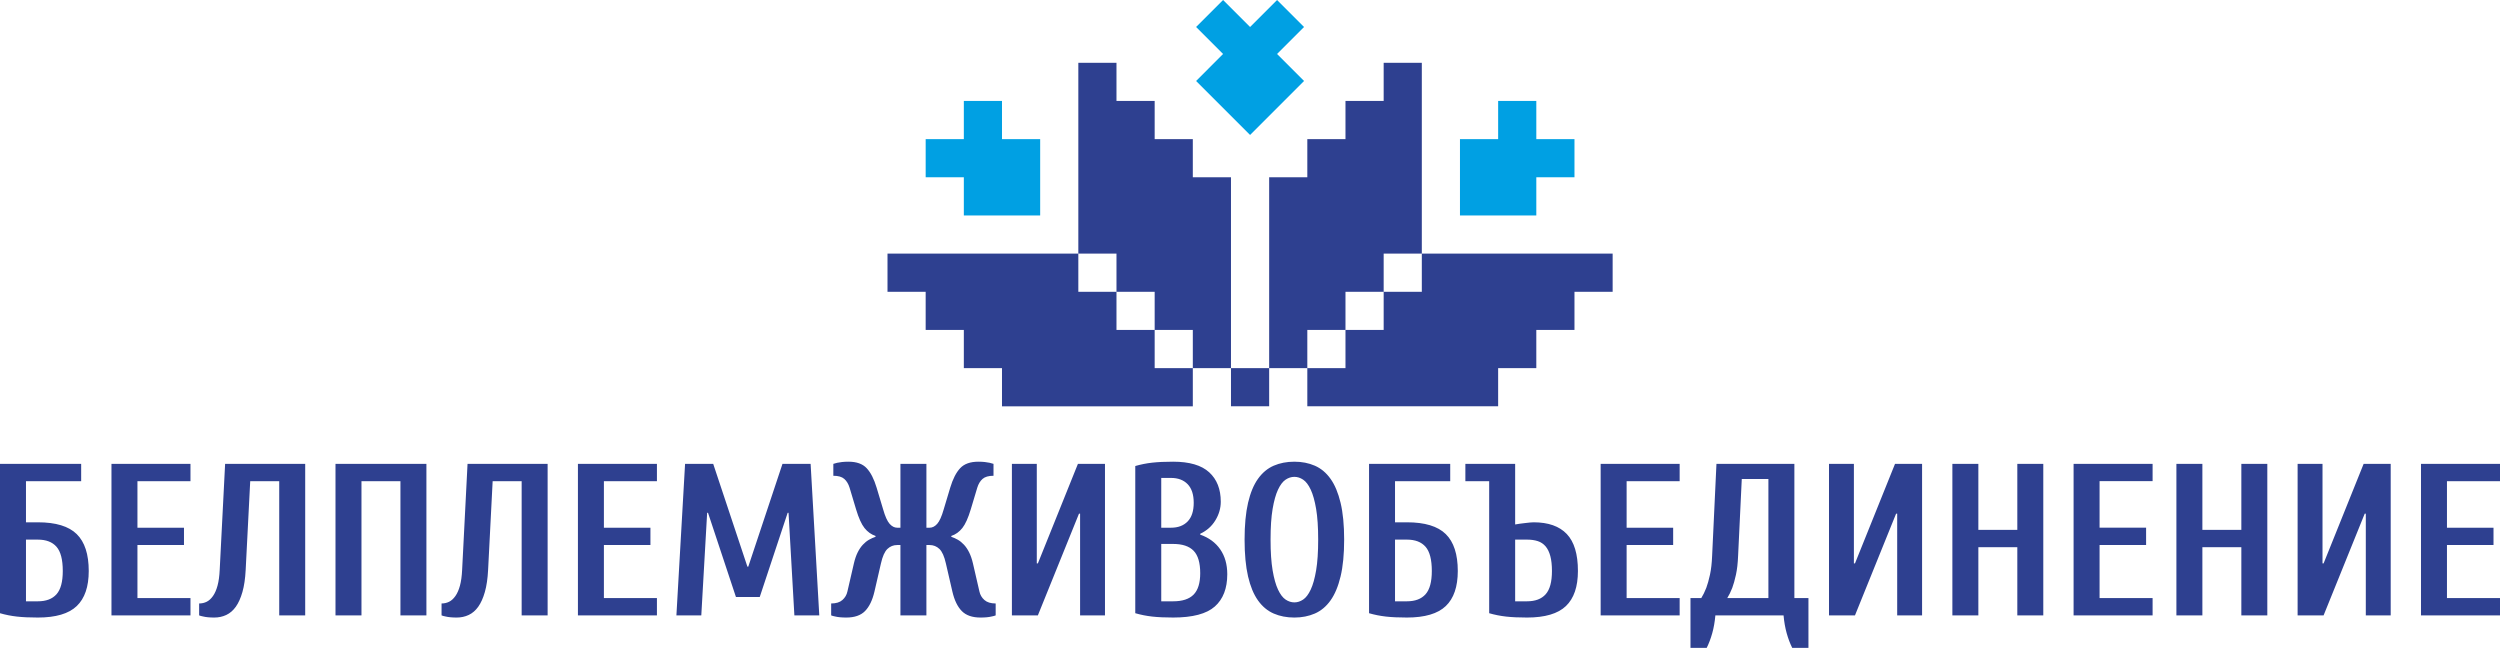 <?xml version="1.0" encoding="UTF-8"?> <svg xmlns="http://www.w3.org/2000/svg" xmlns:xlink="http://www.w3.org/1999/xlink" xmlns:xodm="http://www.corel.com/coreldraw/odm/2003" xml:space="preserve" width="139.994mm" height="36.278mm" version="1.1" style="shape-rendering:geometricPrecision; text-rendering:geometricPrecision; image-rendering:optimizeQuality; fill-rule:evenodd; clip-rule:evenodd" viewBox="0 0 14002.88 3628.67"> <defs> <style type="text/css"> .fil1 {fill:#00A0E3;fill-rule:nonzero} .fil0 {fill:#2E4090;fill-rule:nonzero} </style> </defs> <g id="Слой_x0020_1">  <path class="fil0" d="M145.5 2925.49l66.67 0c100.23,0 172.76,22.03 217.62,66.08 44.86,44.06 67.29,112.95 67.29,206.72 0,88.07 -22.43,153.55 -67.29,196.39 -44.86,42.84 -117.39,64.26 -217.62,64.26 -46.06,0 -85.26,-1.81 -117.58,-5.44 -32.35,-3.65 -63.87,-9.91 -94.58,-18.79l0 -836.55 454.63 0 0 96.98 -309.14 0 0 230.36zm0 96.99l0 345.53 66.67 0c46.09,0 80.83,-13.15 104.29,-39.42 23.43,-26.28 35.15,-69.71 35.15,-130.31 0,-63.88 -11.72,-109.12 -35.15,-135.8 -23.46,-26.67 -58.19,-40 -104.29,-40l-66.67 0zm624.35 327.34l297.04 0 0 96.98 -442.53 0 0 -848.66 442.53 0 0 96.98 -297.04 0 0 260.65 260.68 0 0 97.01 -260.68 0 0 297.02zm430.39 109.11c-25.84,0 -46.86,-2.02 -63.03,-6.06 -8.89,-1.61 -16.15,-3.65 -21.83,-6.06l0 -66.68c15.35,0 29.5,-3.24 42.44,-9.7 12.93,-6.45 24.65,-17.17 35.15,-32.12 10.52,-14.96 18.99,-34.35 25.46,-58.19 6.48,-23.86 10.52,-53.16 12.13,-87.89l30.32 -594.08 448.57 0 0 848.66 -145.49 0 0 -751.67 -162.47 0 -25.45 497.09c-2.44,48.47 -8.49,89.71 -18.19,123.66 -9.7,33.94 -22.03,61.41 -36.97,82.44 -14.95,21 -32.75,36.37 -53.34,46.05 -20.61,9.7 -43.04,14.55 -67.31,14.55zm1188.14 -860.78l0 848.66 -145.48 0 0 -751.67 -218.24 0 0 751.67 -145.48 0 0 -848.66 509.2 0zm169.72 860.78c-25.86,0 -46.86,-2.02 -63.05,-6.06 -8.88,-1.61 -16.16,-3.65 -21.82,-6.06l0 -66.68c15.35,0 29.5,-3.24 42.44,-9.7 12.93,-6.45 24.66,-17.17 35.15,-32.12 10.52,-14.96 18.99,-34.35 25.46,-58.19 6.47,-23.86 10.52,-53.16 12.14,-87.89l30.3 -594.08 448.57 0 0 848.66 -145.48 0 0 -751.67 -162.45 0 -25.47 497.09c-2.42,48.47 -8.48,89.71 -18.19,123.66 -9.68,33.94 -22.03,61.41 -36.97,82.44 -14.95,21 -32.73,36.37 -53.34,46.05 -20.62,9.7 -43.04,14.55 -67.3,14.55zm824.41 -109.11l297.03 0 0 96.98 -442.52 0 0 -848.66 442.52 0 0 96.98 -297.03 0 0 260.65 260.65 0 0 97.01 -260.65 0 0 297.02zm612.25 -751.67l191.57 575.87 4.83 0 191.58 -575.87 157.59 0 48.52 848.66 -139.45 0 -32.71 -574.66 -4.87 0 -156.39 471.62 -133.35 0 -156.43 -471.62 -4.83 0 -32.75 574.66 -139.41 0 48.52 -848.66 157.59 0zm909.26 403.73c-24.25,-8.09 -44.85,-22.86 -61.83,-44.26 -16.97,-21.42 -32.75,-56.37 -47.28,-104.87l-36.35 -121.23c-6.49,-21.04 -16.4,-37.38 -29.71,-49.11 -13.37,-11.72 -33.77,-17.58 -61.23,-17.58l0 -66.68c5.65,-1.62 12.91,-3.63 21.81,-6.06 7.27,-1.61 16.16,-3.02 26.68,-4.23 10.52,-1.21 22.63,-1.83 36.38,-1.83 45.28,0 79.19,12.12 101.81,36.37 22.66,24.25 41.25,60.63 55.78,109.13l36.39 121.23c11.28,39.6 23.43,66.68 36.38,81.23 12.91,14.54 27.07,21.81 42.41,21.81l18.2 0 0 -357.64 145.49 0 0 357.64 18.14 0c15.38,0 29.53,-7.26 42.45,-21.81 12.94,-14.55 25.05,-41.63 36.38,-81.23l36.38 -121.23c14.53,-48.49 33.14,-84.88 55.75,-109.13 22.62,-24.25 56.59,-36.37 101.88,-36.37 13.72,0 25.86,0.62 36.34,1.83 10.51,1.21 19.4,2.62 26.68,4.23 8.89,2.43 16.16,4.44 21.81,6.06l0 66.68c-27.45,0 -47.88,5.86 -61.22,17.58 -13.34,11.73 -23.23,28.08 -29.68,49.11l-36.38 121.23c-14.57,48.49 -30.32,83.45 -47.29,104.87 -16.97,21.41 -37.61,36.17 -61.82,44.26l0 4.84c12.1,4.05 24.21,9.49 36.34,16.37 12.14,6.86 23.68,16.15 34.59,27.89 10.9,11.71 20.61,26.07 29.07,43.03 8.47,16.98 15.56,37.57 21.25,61.82l36.35 157.62c4.05,18.59 13.33,34.35 27.88,47.28 14.57,12.93 35.57,19.4 63.06,19.4l0 66.68c-5.65,2.41 -12.95,4.45 -21.81,6.06 -16.16,4.04 -37.2,6.06 -63.06,6.06 -46.05,0 -81.02,-12.12 -104.88,-36.36 -23.86,-24.25 -41.43,-60.61 -52.72,-109.13l-36.38 -157.62c-8.89,-39.58 -21.03,-66.66 -36.38,-81.23 -15.38,-14.52 -33.52,-21.8 -54.58,-21.8l-18.14 0 0 394.01 -145.49 0 0 -394.01 -18.2 0c-21,0 -39.2,7.27 -54.55,21.8 -15.34,14.57 -27.49,41.65 -36.38,81.23l-36.35 157.62c-11.32,48.51 -28.9,84.88 -52.75,109.13 -23.85,24.24 -58.78,36.36 -104.87,36.36 -25.87,0 -46.86,-2.02 -63.06,-6.06 -8.89,-1.61 -16.13,-3.65 -21.81,-6.06l0 -66.68c27.49,0 48.48,-6.47 63.02,-19.4 14.57,-12.93 23.89,-28.69 27.92,-47.28l36.38 -157.62c5.64,-24.25 12.7,-44.83 21.21,-61.82 8.47,-16.96 18.17,-31.32 29.08,-43.03 10.93,-11.73 22.44,-21.03 34.58,-27.89 12.1,-6.88 24.25,-12.32 36.35,-16.37l0 -4.84zm909.25 444.93l-145.49 0 0 -848.66 139.42 0 0 557.68 6.06 0 224.32 -557.68 151.56 0 0 848.66 -139.41 0 0 -569.81 -6.1 0 -230.36 569.81zm909.3 -452.2c48.51,16.96 85.88,44.45 112.14,82.44 26.26,37.99 39.42,84.46 39.42,139.4 0,79.23 -23.26,139.42 -69.73,180.66 -46.47,41.21 -124.28,61.82 -233.36,61.82 -46.08,0 -85.28,-1.81 -117.61,-5.44 -32.36,-3.65 -63.87,-9.91 -94.6,-18.79l0 -824.42c30.74,-8.89 62.25,-15.15 94.6,-18.79 32.33,-3.62 71.53,-5.45 117.61,-5.45 91.32,0 158.62,19.81 201.84,59.4 43.26,39.6 64.86,94.57 64.86,164.88 0,36.39 -10.09,71.13 -30.31,104.28 -20.18,33.14 -48.48,58.19 -84.86,75.17l0 4.85zm-218.25 52.12l0 321.29 66.73 0c51.7,0 89.88,-12.53 114.55,-37.6 24.63,-25.07 36.98,-65.07 36.98,-120.02 0,-58.19 -12.35,-100.01 -36.98,-125.47 -24.67,-25.48 -62.85,-38.2 -114.55,-38.2l-66.73 0zm54.59 -90.94c39.59,0 70.72,-11.7 93.36,-35.15 22.63,-23.44 33.92,-58.19 33.92,-104.28 0,-46.05 -11.29,-80.81 -33.92,-104.25 -22.65,-23.45 -53.77,-35.15 -93.36,-35.15l-54.59 0 0 278.82 54.59 0zm691.05 418.29c16.97,0 33.31,-5.26 49.08,-15.78 15.77,-10.5 29.93,-29.1 42.45,-55.76 12.52,-26.67 22.62,-62.64 30.31,-107.89 7.69,-45.28 11.5,-102.65 11.5,-172.16 0,-69.51 -3.81,-126.89 -11.5,-172.15 -7.69,-45.27 -17.78,-81.23 -30.31,-107.91 -12.52,-26.67 -26.68,-45.25 -42.45,-55.76 -15.77,-10.52 -32.11,-15.75 -49.08,-15.75 -16.97,0 -33.35,5.23 -49.12,15.75 -15.73,10.51 -29.89,29.1 -42.41,55.76 -12.53,26.68 -22.62,62.64 -30.32,107.91 -7.69,45.26 -11.5,102.65 -11.5,172.15 0,69.52 3.81,126.88 11.5,172.16 7.7,45.25 17.78,81.22 30.32,107.89 12.52,26.67 26.68,45.26 42.41,55.76 15.77,10.52 32.15,15.78 49.12,15.78zm0 -788.05c42.02,0 80.21,7.47 114.58,22.43 34.33,14.95 63.62,39.42 87.86,73.36 24.28,33.95 43.05,78.8 56.38,134.55 13.34,55.78 20,124.48 20,206.12 0,81.63 -6.66,150.33 -20,206.11 -13.33,55.75 -32.11,100.6 -56.38,134.57 -24.25,33.95 -53.53,58.38 -87.86,73.33 -34.37,14.95 -72.56,22.44 -114.58,22.44 -42.84,0 -81.44,-7.48 -115.78,-22.44 -34.37,-14.94 -63.66,-39.38 -87.89,-73.33 -24.29,-33.97 -42.84,-78.82 -55.79,-134.57 -12.91,-55.78 -19.4,-124.48 -19.4,-206.11 0,-81.64 6.49,-150.34 19.4,-206.12 12.95,-55.75 31.51,-100.6 55.79,-134.55 24.24,-33.94 53.52,-58.4 87.89,-73.36 34.34,-14.95 72.94,-22.43 115.78,-22.43zm563.74 339.46l66.69 0c100.21,0 172.76,22.03 217.61,66.08 44.85,44.06 67.29,112.95 67.29,206.72 0,88.07 -22.44,153.55 -67.29,196.39 -44.85,42.84 -117.4,64.26 -217.61,64.26 -46.05,0 -85.25,-1.81 -117.61,-5.44 -32.32,-3.65 -63.84,-9.91 -94.56,-18.79l0 -836.55 454.66 0 0 96.98 -309.18 0 0 230.36zm0 96.99l0 345.53 66.69 0c46.08,0 80.81,-13.15 104.28,-39.42 23.43,-26.28 35.14,-69.71 35.14,-130.31 0,-63.88 -11.71,-109.12 -35.14,-135.8 -23.47,-26.67 -58.19,-40 -104.28,-40l-66.69 0zm775.91 -96.99c82.46,0 144.5,21.82 186.1,65.48 41.64,43.64 62.47,112.74 62.47,207.32 0,88.07 -22.45,153.55 -67.3,196.39 -44.85,42.84 -117.4,64.26 -217.61,64.26 -46.08,0 -85.28,-1.81 -117.61,-5.44 -32.32,-3.65 -63.87,-9.91 -94.56,-18.79l0 -739.56 -133.35 0 0 -96.98 278.84 0 0 339.47c7.27,-1.63 15.94,-3.03 26.08,-4.25 10.09,-1.21 20,-2.44 29.68,-3.65 9.73,-1.2 18.8,-2.2 27.28,-3.03 8.5,-0.8 15.17,-1.2 20,-1.2zm-103.04 96.99l0 345.53 66.69 0c46.05,0 80.85,-13.15 104.24,-39.42 23.47,-26.28 35.19,-69.71 35.19,-130.31 0,-33.15 -3.04,-61.03 -9.11,-83.67 -6.06,-22.62 -14.95,-40.81 -26.68,-54.54 -11.71,-13.74 -26.25,-23.45 -43.61,-29.1 -17.39,-5.68 -37.4,-8.49 -60.02,-8.49l-66.69 0zm624.35 327.34l297.04 0 0 96.98 -442.49 0 0 -848.66 442.49 0 0 96.98 -297.04 0 0 260.65 260.66 0 0 97.01 -260.66 0 0 297.02zm794.13 0l0 -666.79 -149.16 0 -20.58 430.39c-1.62,41.2 -5.68,76.57 -12.13,106.09 -6.49,29.48 -13.34,53.93 -20.61,73.34 -8.89,22.62 -18.17,41.61 -27.88,56.98l230.35 0zm-297.04 96.98c-3.21,36.37 -9.06,69.72 -17.57,100.02 -8.5,30.32 -18.8,57.59 -30.91,81.84l-90.93 0 0 -278.85 60.58 0c9.74,-15.37 19.02,-34.37 27.92,-56.98 7.26,-19.4 14.14,-43.86 20.61,-73.34 6.45,-29.52 10.51,-64.89 12.13,-106.09l24.25 -515.27 436.46 0 0 751.67 78.8 0 0 278.85 -90.94 0c-12.13,-24.25 -22.44,-51.52 -30.91,-81.84 -8.5,-30.31 -14.36,-63.66 -17.57,-100.02l-381.9 0zm781.98 0l-145.52 0 0 -848.66 139.44 0 0 557.68 6.07 0 224.29 -557.68 151.56 0 0 848.66 -139.42 0 0 -569.81 -6.06 0 -230.36 569.81zm1054.75 -848.66l0 848.66 -145.49 0 0 -381.89 -218.21 0 0 381.89 -145.52 0 0 -848.66 145.52 0 0 369.78 218.21 0 0 -369.78 145.49 0zm315.25 751.67l297.01 0 0 96.98 -442.53 0 0 -848.66 442.53 0 0 96.98 -297.01 0 0 260.65 260.62 0 0 97.01 -260.62 0 0 297.02zm939.54 -751.67l0 848.66 -145.46 0 0 -381.89 -218.24 0 0 381.89 -145.49 0 0 -848.66 145.49 0 0 369.78 218.24 0 0 -369.78 145.46 0zm315.21 848.66l-145.49 0 0 -848.66 139.45 0 0 557.68 6.03 0 224.33 -557.68 151.55 0 0 848.66 -139.41 0 0 -569.81 -6.07 0 -230.39 569.81zm691.05 -96.98l297.08 0 0 96.98 -442.57 0 0 -848.66 442.57 0 0 96.98 -297.08 0 0 260.65 260.7 0 0 97.01 -260.7 0 0 297.02z"></path> <path class="fil1" d="M5612.33 779.19l0 -213.81 -213.73 0 0 213.81 -213.76 0 0 213.76 213.76 0 0 213.86 427.57 0c0,-142.54 0,-285.07 0,-427.63l-213.83 0zm1087.21 -325.67l151.17 -151.24 -151.17 -151.21 151.14 -151.08 151.24 151.18 151.13 -151.15 151.14 151.1 -151.21 151.16 151.24 151.24c-100.77,100.81 -201.52,201.56 -302.29,302.36 -100.85,-100.83 -201.56,-201.54 -302.37,-302.36zm1691.78 325.67l0.03 0 0 -213.81 213.77 0 0 213.81 213.76 0 0 213.76 -213.76 0 0 0.08 0 213.78c-142.53,0 -285.08,0 -427.61,0 0,-142.54 0,-285.07 0,-427.63l213.8 0z"></path> <path class="fil0" d="M6681.15 2275.74l0 -213.79 -213.69 0 0 -213.78 -213.87 0 0 -213.77 -213.69 0 0 -213.81c-356.29,0 -712.58,0 -1068.83,0l0 213.81 213.77 0 0 213.77 213.76 0 0 213.78 213.73 0 0 213.79c356.25,0 712.54,0 1068.82,0zm2351.53 -855.16l0 213.81 -213.8 0 0 213.77 -213.76 0 0 213.78 -86.52 0 -127.25 0 -0.03 0 0 213.79c-356.26,0 -712.55,0 -1068.83,0l0 -213.79 213.77 0 0 -213.78 213.87 0 0 -213.77 213.69 0 0 -213.81c356.29,0 712.58,0 1068.86,0zm-1282.56 -0.1l0 213.91 -213.87 0 0 213.77 -213.77 0 0 213.78 -213.72 0 0 0.03 0 213.71 0 0.05 -213.84 0 0 -213.79 -213.76 0 0 -213.78 -213.69 0 0 -213.77 -213.87 0 0 -213.91 -213.69 0c0,-356.23 0,-712.46 0,-1068.68l213.69 0 0 213.58 213.87 0 0 213.81 213.69 0 -0.03 213.84 213.79 0c0,356.31 0,712.61 0,1068.91l213.84 0c0,-555.83 0,-484.58 0,-1068.91l213.72 0 0 -0.08 0 -213.76 213.77 0 0 -213.81 213.87 0 0 -213.58 213.69 0c0,356.23 0,712.46 0,1068.68l-213.69 0z"></path> </g> </svg> 